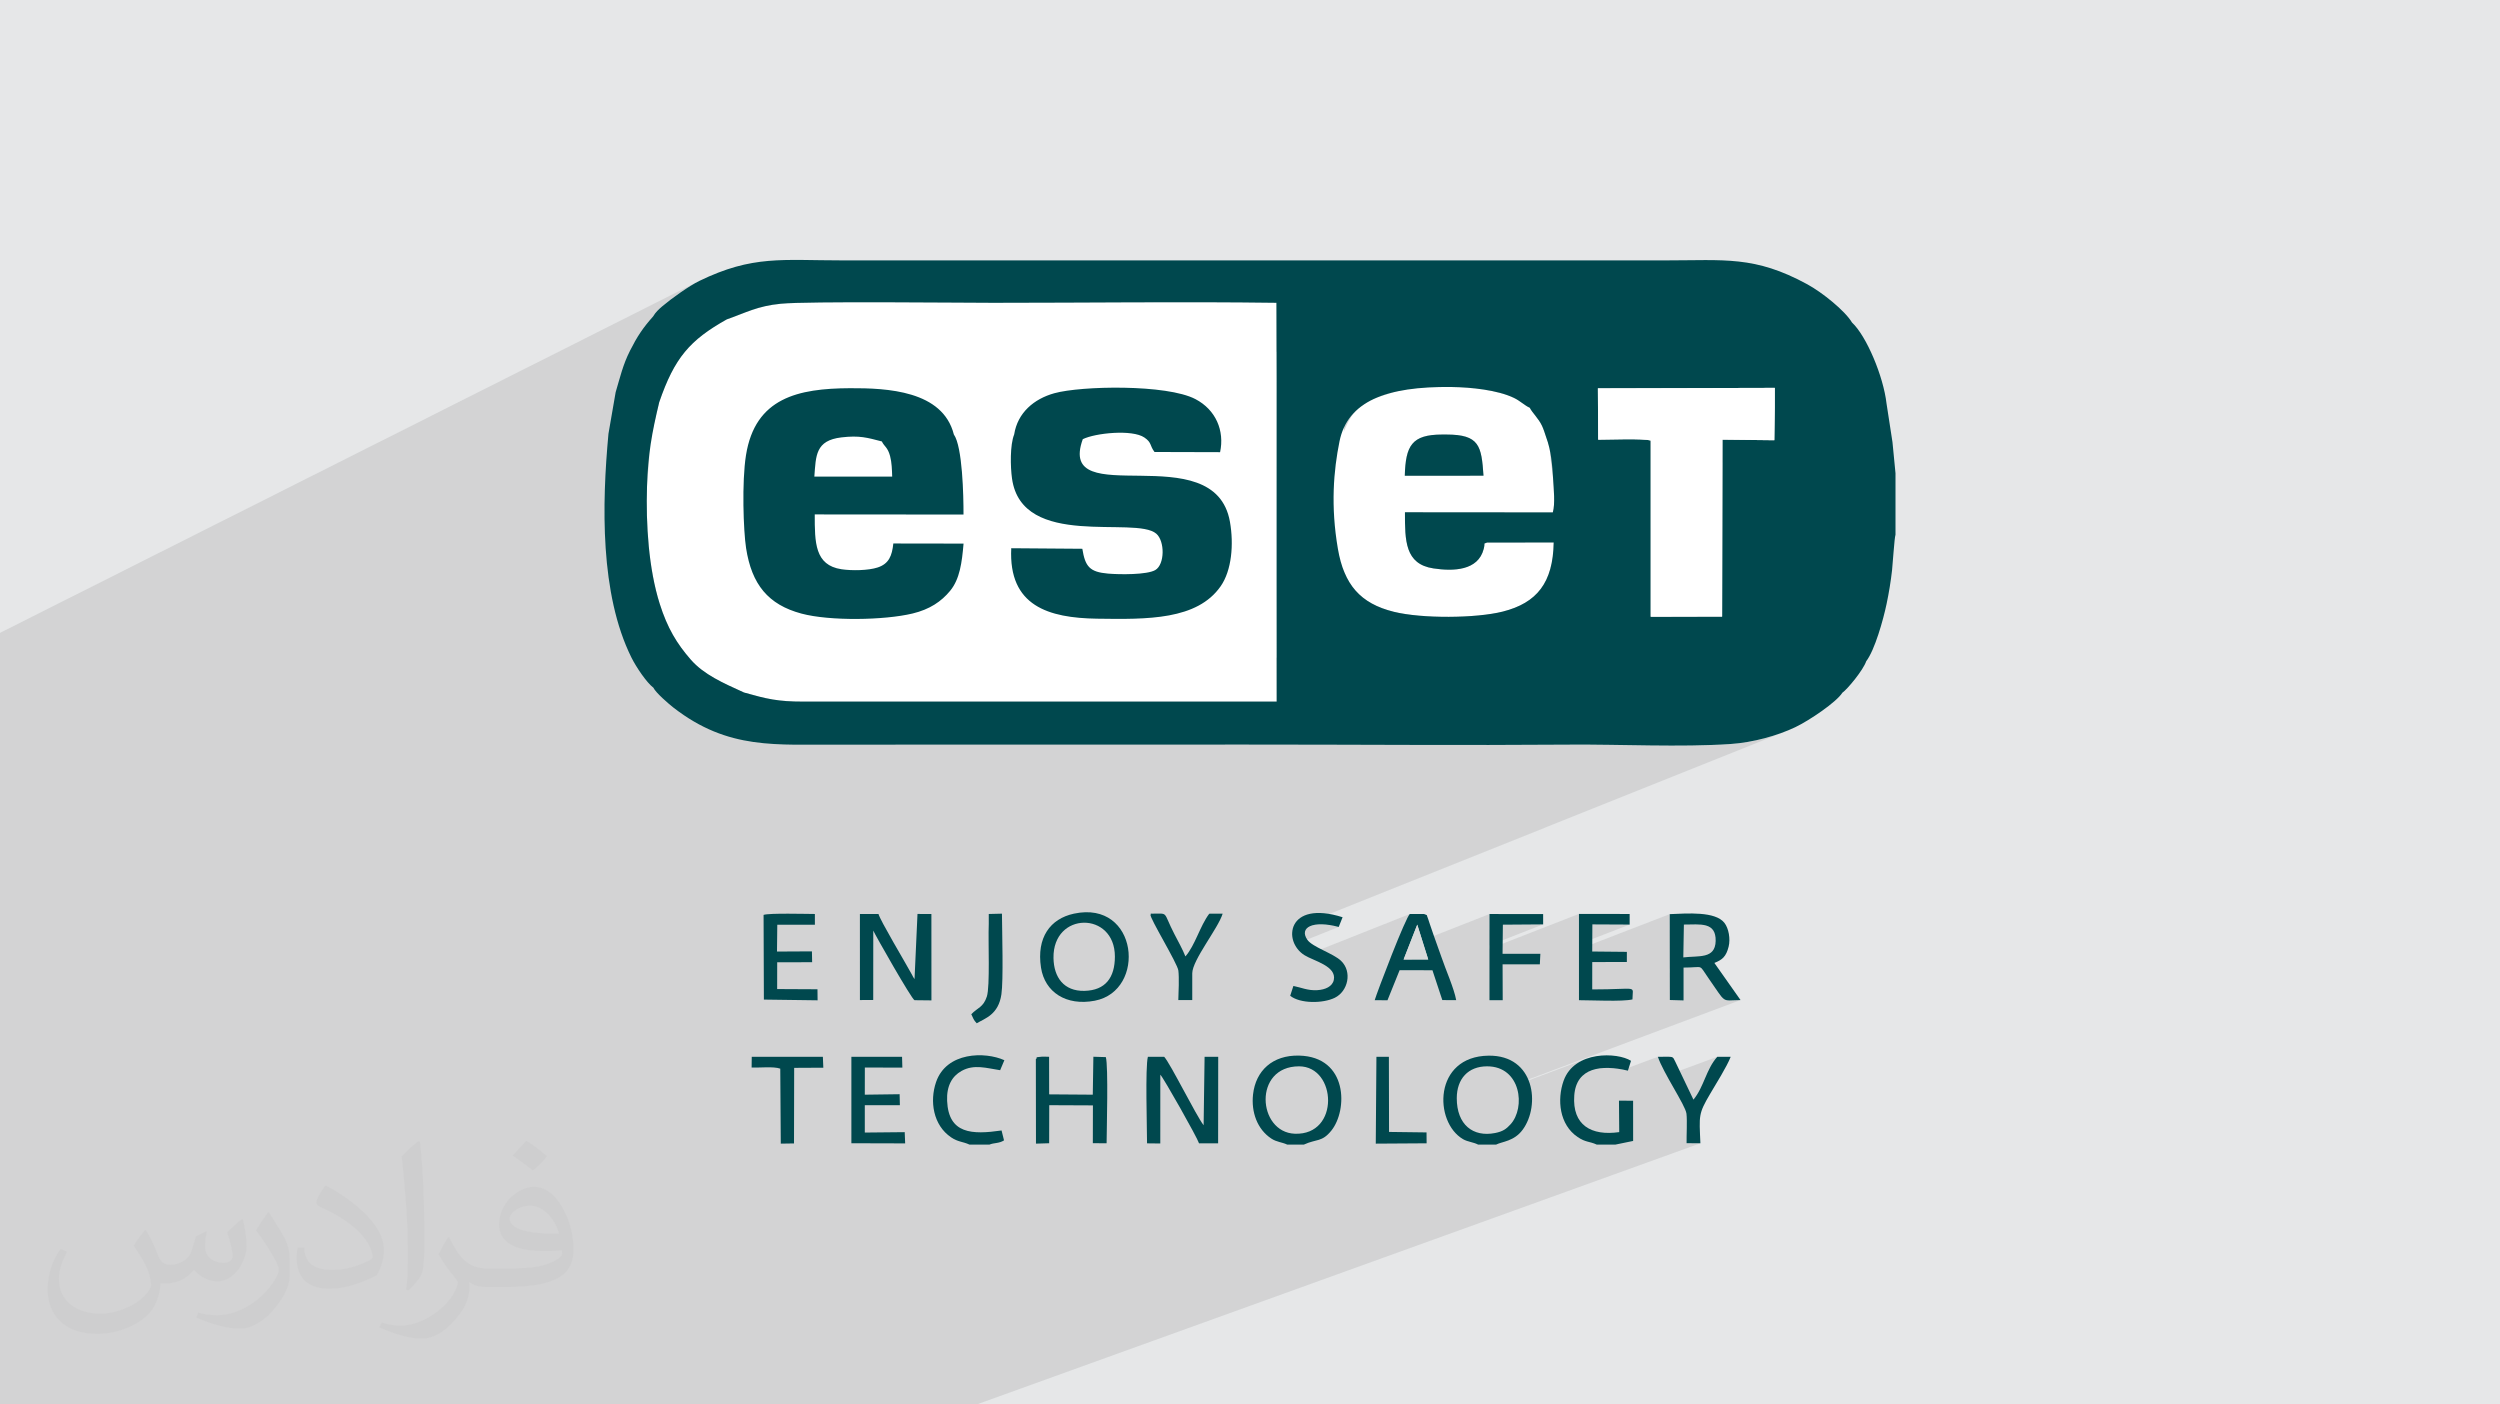 <?xml version="1.0" encoding="UTF-8"?>
<!DOCTYPE svg PUBLIC "-//W3C//DTD SVG 1.0//EN" "http://www.w3.org/TR/2001/REC-SVG-20010904/DTD/svg10.dtd">
<!-- Creator: CorelDRAW -->
<svg xmlns="http://www.w3.org/2000/svg" xml:space="preserve" width="94.192mm" height="52.917mm" version="1.0" style="shape-rendering:geometricPrecision; text-rendering:geometricPrecision; image-rendering:optimizeQuality; fill-rule:evenodd; clip-rule:evenodd"
viewBox="0 0 9404.92 5283.66"
 xmlns:xlink="http://www.w3.org/1999/xlink"
 xmlns:xodm="http://www.corel.com/coreldraw/odm/2003">
 <defs>
  <style type="text/css">
   <![CDATA[
    .fil6 {fill:#D9DADB}
    .fil5 {fill:#00484E}
    .fil4 {fill:white}
    .fil3 {fill:white}
    .fil2 {fill:#373435;fill-opacity:0.031}
    .fil1 {fill:#2B2A29;fill-opacity:0.102}
    .fil0 {fill:#E6E7E8}
   ]]>
  </style>
 </defs>
 <g id="Layer_x0020_1">
  <polygon class="fil0" points="-0,0 9404.92,0 9404.92,5283.66 -0,5283.66 "/>
  <polygon class="fil1" points="1175.18,5283.66 1142.96,5283.66 1127.7,5283.66 1108.46,5283.66 1092.63,5283.66 1088.77,5283.66 1070.41,5283.66 1045.84,5283.66 1015.96,5283.66 997.76,5283.66 985.56,5283.66 952.58,5283.66 941.61,5283.66 913.23,5283.66 908.81,5283.66 869.09,5283.66 800.16,5283.66 765.35,5283.66 720.41,5283.66 653.37,5283.66 651.13,5283.66 648.93,5283.66 624.07,5283.66 613.14,5283.66 604.7,5283.66 598.72,5283.66 556.9,5283.66 527.32,5283.66 522.46,5283.66 481.09,5283.66 478.26,5283.66 471.43,5283.66 435.87,5283.66 427.09,5283.66 390.5,5283.66 361.51,5283.66 358.77,5283.66 337.99,5283.66 330.84,5283.66 322.14,5283.66 317.73,5283.66 265.37,5283.66 243.7,5283.66 238.39,5283.66 123.17,5283.66 115.17,5283.66 33.63,5283.66 29.8,5283.66 -0,5283.66 -0,5282.25 -0,5275.29 -0,5273.67 -0,5257.56 -0,5234.54 -0,5233.75 -0,5217.07 -0,5210.67 -0,5206.9 -0,5203.81 -0,5194.8 -0,5173.07 -0,5170.89 -0,5136.41 -0,5136.16 -0,5112.83 -0,5099.8 -0,5097.31 -0,5094.55 -0,5036.04 -0,5018.56 -0,5006.93 -0,4984.2 -0,4957.28 -0,4915.36 -0,4898.38 -0,4884.3 -0,4877.96 -0,4848.47 -0,4802.67 -0,4780.72 -0,4774.55 -0,4719.97 -0,4707.67 -0,4703.61 -0,4684.01 -0,4666.33 -0,4634.85 -0,4556.47 -0,4554.48 -0,4531.81 -0,4514.07 -0,4479.61 -0,4472.18 -0,4463.92 -0,4463.48 -0,4460.96 -0,4458.72 -0,4430.95 -0,4371.67 -0,4367.08 -0,4355.3 -0,4297.05 -0,4292.67 -0,4276.09 -0,4262.68 -0,4253.72 -0,4247.31 -0,4230.38 -0,4212.77 -0,4198.44 -0,4171.53 -0,4157.39 -0,4131.63 -0,4108.55 -0,4097.44 -0,4082.81 -0,4082.6 -0,4064.6 -0,4058.62 -0,4044.1 -0,4038.4 -0,4034.19 -0,4025.01 -0,3996.51 -0,3964.86 -0,3931.31 -0,3921.54 -0,3904.58 -0,3873.14 -0,3869.72 -0,3864.12 -0,3854.4 -0,3846.67 -0,3843.31 -0,3815.27 -0,3795.65 -0,3792.7 -0,3713.7 -0,3705.94 -0,3694.02 -0,3692.39 -0,3675.99 -0,3655.35 -0,3637.02 -0,3631.38 -0,3609.78 -0,3598.04 -0,3582.65 -0,3572.77 -0,3564.65 -0,3542.68 -0,3432.36 -0,3420.84 -0,3392.11 -0,3379.93 -0,3375.07 -0,3370.29 -0,3346.39 -0,3342.67 -0,3245.43 -0,3146.41 -0,3015.72 -0,3003.57 -0,2947.94 -0,2931.55 -0,2931.15 -0,2863.01 -0,2754.85 -0,2731.84 -0,2650.57 -0,2622.8 -0,2599.28 -0,2560.83 -0,2502.15 -0,2423.33 -0,2403.72 -0,2380.78 2630.6,1056.93 2623.28,1060.65 2615.38,1064.98 2606.97,1069.84 2598.16,1075.18 2589.02,1080.92 2579.65,1086.99 2570.13,1093.33 2560.56,1099.87 2551.02,1106.55 2541.59,1113.29 2532.39,1120.02 2523.47,1126.68 2514.94,1133.21 2506.89,1139.52 2499.41,1145.57 2492.57,1151.27 2487.3,1155.79 2482.24,1160.29 2477.4,1164.85 2472.79,1169.5 2468.41,1174.32 2464.31,1179.36 2460.49,1184.71 2456.96,1190.39 2450,1198.25 2443.39,1205.93 2437.09,1213.5 2431.07,1220.98 2425.31,1228.42 2419.77,1235.86 2414.41,1243.34 2409.23,1250.89 2404.19,1258.56 2399.25,1266.4 2394.39,1274.43 2389.56,1282.71 2384.76,1291.28 2379.95,1300.15 2375.09,1309.4 2370.16,1319.05 2365.3,1328.97 2360.83,1338.67 2356.68,1348.21 2352.85,1357.61 2349.27,1366.94 2345.93,1376.23 2342.75,1385.5 2339.73,1394.84 2338.73,1398.05 2733.98,1201.54 2746.94,1196.91 2759.39,1192.27 2771.42,1187.67 2783.16,1183.12 2794.69,1178.66 2806.12,1174.29 2817.55,1170.07 2829.09,1166.01 2840.83,1162.14 2852.88,1158.49 2865.34,1155.08 2878.32,1151.94 2891.92,1149.1 2906.24,1146.58 2921.39,1144.42 2937.45,1142.63 2948.67,1141.73 2962.39,1140.92 2978.45,1140.2 2996.7,1139.57 3016.98,1139.02 3039.12,1138.55 3062.96,1138.14 3088.33,1137.81 3115.08,1137.54 3143.04,1137.33 3172.05,1137.17 3201.94,1137.06 3232.57,1137.01 3263.75,1136.99 3295.33,1137.01 3327.15,1137.07 3359.04,1137.15 3390.86,1137.26 3422.42,1137.4 3453.56,1137.55 3484.14,1137.71 3513.97,1137.88 3542.91,1138.05 3570.78,1138.23 3597.43,1138.4 3622.71,1138.56 3646.42,1138.71 3668.43,1138.84 3688.57,1138.95 3706.66,1139.03 3722.56,1139.08 3736.1,1139.1 3769.32,1139.09 3802.57,1139.05 3835.83,1138.98 3869.1,1138.9 3902.39,1138.8 3935.7,1138.69 3969.01,1138.56 4002.34,1138.42 4035.67,1138.27 4069.02,1138.13 4102.37,1137.97 4135.72,1137.82 4169.08,1137.68 4202.44,1137.54 4235.8,1137.41 4269.17,1137.28 4302.53,1137.18 4335.89,1137.09 4369.24,1137.02 4402.58,1136.97 4435.93,1136.95 4469.26,1136.96 4502.59,1136.99 4535.9,1137.06 4569.2,1137.16 4602.49,1137.3 4635.77,1137.48 4669.03,1137.71 4702.27,1137.98 4735.49,1138.3 4768.7,1138.67 4801.88,1139.1 4802.57,1423.29 4802.54,1662.94 5145.76,1507.12 5142.46,1511.41 5140.37,1513.5 5168.12,1500.91 5181.7,1494.97 5195.92,1489.46 5210.8,1484.39 5226.32,1479.76 5242.47,1475.55 5259.28,1471.76 5276.72,1468.39 5294.8,1465.43 5313.54,1462.88 5332.91,1460.73 5352.91,1458.97 5373.55,1457.6 5394.84,1456.61 5416.76,1456.02 5439.33,1455.79 5462.52,1455.93 5476,1456.22 5490.08,1456.72 5504.67,1457.48 5519.66,1458.49 5534.97,1459.78 5550.49,1461.36 5566.12,1463.25 5581.76,1465.46 5597.32,1468.02 5612.68,1470.93 5627.76,1474.22 5642.46,1477.9 5656.68,1481.99 5670.31,1486.5 5683.26,1491.45 5695.43,1496.86 5704.21,1501.5 5712.37,1506.47 5720.02,1511.62 5727.29,1516.77 5734.28,1521.76 5741.13,1526.39 5747.97,1530.51 5754.9,1533.93 5759.25,1541.42 5764.51,1548.97 5770.43,1556.71 5776.75,1564.73 5776.93,1564.97 6011.19,1460.89 6676.8,1459.16 6676.73,1531.8 6674.97,1656.1 6479.62,1740.27 6478.52,2319.49 5314.62,2802.3 5334.39,2802.35 5372.53,2802.42 5410.65,2802.49 5448.78,2802.53 5486.9,2802.56 5525.03,2802.58 5563.14,2802.57 5601.26,2802.54 5639.36,2802.48 5677.47,2802.4 5715.58,2802.29 5753.67,2802.15 5791.76,2801.98 5829.84,2801.77 5867.92,2801.53 5905.99,2801.25 5924.29,2801.15 5942.73,2801.11 5961.3,2801.15 5980,2801.24 5998.79,2801.38 6017.69,2801.57 6036.67,2801.79 6055.74,2802.05 6074.87,2802.32 6094.06,2802.61 6113.3,2802.92 6132.59,2803.22 6151.9,2803.52 6171.23,2803.8 6190.56,2804.06 6209.9,2804.3 6229.22,2804.51 6248.52,2804.67 6267.8,2804.79 6287.03,2804.86 6306.21,2804.86 6325.33,2804.8 6344.38,2804.66 6363.35,2804.44 6382.22,2804.12 6401,2803.72 6419.66,2803.21 6438.2,2802.59 6456.62,2801.85 6474.89,2800.98 6493.01,2799.99 6510.97,2798.85 6526.67,2797.56 6542.54,2795.84 6558.52,2793.67 6574.58,2791.1 6590.64,2788.15 6606.67,2784.82 6622.61,2781.15 6638.41,2777.15 6654.03,2772.83 6669.39,2768.23 6684.48,2763.36 6699.21,2758.24 6713.55,2752.89 6727.45,2747.34 4863.55,3493.35 4861.12,3508.24 4861.23,3511.08 4928.79,3484.08 4937.54,3480.97 4947.76,3478.75 4959.36,3477.5 4972.3,3477.24 4986.51,3478.02 5001.94,3479.91 5018.51,3482.95 5036.19,3487.19 4870.87,3553.06 4871.96,3555.63 4881.29,3569.99 4893.25,3582.82 4907.71,3593.63 4909.81,3594.81 5304.12,3438.35 5302.59,3439.6 5300.53,3442.44 5297.95,3446.75 5294.91,3452.45 5291.46,3459.43 5287.6,3467.59 5283.4,3476.83 5278.89,3487.05 5274.09,3498.13 5272.49,3501.91 5331.65,3478.52 5350.4,3538.04 5603.36,3438.52 5603.36,3498.43 5653.72,3478.7 5805.29,3477.6 5603.36,3556.37 5603.36,3569.27 5939.98,3438.08 5939.99,3497.2 5990.44,3477.62 6130.66,3478.29 5939.99,3551.99 5939.99,3570.72 6281.42,3438.93 6281.51,3498.68 6334.68,3478.25 6346.08,3478.14 6357.38,3477.91 6368.47,3477.69 6379.29,3477.63 6389.73,3477.85 6399.71,3478.52 6409.13,3479.77 6417.91,3481.74 6425.96,3484.55 6433.18,3488.37 6439.48,3493.33 6444.79,3499.56 6449,3507.22 6452.02,3516.44 6453.77,3527.35 6454.16,3540.1 6453.16,3551.99 6450.81,3562.11 6447.24,3570.59 6442.53,3577.61 6436.77,3583.32 6430.07,3587.84 6422.52,3591.34 6281.74,3644.87 6281.76,3659.73 6333.44,3640.1 6358.72,3639.54 6376.18,3638.53 6387.76,3638.08 6395.46,3639.19 6401.24,3642.87 6407.07,3650.12 6414.93,3661.96 6426.78,3679.38 6438.76,3696.53 6448.84,3711.23 6457.3,3723.66 6464.42,3734.01 6470.49,3742.45 6475.79,3749.17 6480.59,3754.37 6485.17,3758.2 6489.81,3760.88 6494.82,3762.55 6500.44,3763.43 6506.98,3763.69 6514.7,3763.51 6523.89,3763.08 6534.84,3762.58 6547.82,3762.19 5701.3,4078.98 5701.85,4080.03 5702.63,4082.23 5967.03,3983.31 5948.87,3991.23 5931.88,4001.29 5916.36,4013.63 5902.69,4028.39 5891.2,4045.72 5882.24,4065.7 5989.26,4025.82 6003.74,4021.7 6019.16,4019.03 6035.37,4017.68 6052.28,4017.58 6069.73,4018.64 6087.61,4020.75 6105.8,4023.84 6106.67,4024.03 6236.91,3975.64 6241.19,3987.4 6246.81,4000.45 6253.54,4014.57 6261.18,4029.51 6269.51,4045.05 6269.98,4045.89 6460.34,3975.61 6452.82,3984.61 6446.01,3993.99 6439.82,4003.72 6434.15,4013.73 6428.89,4023.99 6423.95,4034.42 6419.24,4044.98 6414.65,4055.6 6410.09,4066.24 6405.45,4076.86 6400.64,4087.37 6395.57,4097.76 6390.13,4107.93 6384.21,4117.86 6377.74,4127.48 6370.62,4136.74 6329.1,4151.91 6334.76,4163.28 6339.5,4173.85 6342.77,4182.72 6344.34,4189.66 6344.86,4195.36 6345.24,4201.5 6345.51,4208 6345.67,4214.81 6345.74,4221.89 6345.73,4229.16 6345.66,4236.58 6345.54,4244.09 6345.39,4251.63 6345.23,4259.15 6345.06,4266.59 6344.92,4273.9 6344.8,4281.01 6344.72,4287.88 6344.71,4294.45 6344.77,4300.65 6396.86,4301 3673.79,5283.66 3624.73,5283.66 3417.48,5283.66 3390.79,5283.66 3342.8,5283.66 3325.7,5283.66 3284.97,5283.66 3234.23,5283.66 3186.63,5283.66 2988.16,5283.66 2978.62,5283.66 2975.58,5283.66 2974.4,5283.66 2917.7,5283.66 2912.77,5283.66 2868.14,5283.66 2835.74,5283.66 2809.92,5283.66 2741.24,5283.66 2721.73,5283.66 2716.24,5283.66 2614.34,5283.66 2614.28,5283.66 2547.95,5283.66 2491.29,5283.66 2482.2,5283.66 2314.6,5283.66 2306.74,5283.66 2305.55,5283.66 2294.96,5283.66 2248.67,5283.66 2245.63,5283.66 2222.47,5283.66 2204.08,5283.66 2199.44,5283.66 2180.12,5283.66 2138.11,5283.66 2115.59,5283.66 2097.52,5283.66 2006.48,5283.66 1996.97,5283.66 1972.04,5283.66 1943.78,5283.66 1930.03,5283.66 1881.96,5283.66 1797.06,5283.66 1781.82,5283.66 1770.39,5283.66 1761.06,5283.66 1749.68,5283.66 1689.08,5283.66 1675.21,5283.66 1656.34,5283.66 1644.86,5283.66 1637.02,5283.66 1608.45,5283.66 1582.6,5283.66 1559.71,5283.66 1556.72,5283.66 1533.46,5283.66 1502.64,5283.66 1502.13,5283.66 1486.33,5283.66 1459.69,5283.66 1448.48,5283.66 1408.25,5283.66 1379.53,5283.66 1365.97,5283.66 1336.24,5283.66 1304.74,5283.66 1261.47,5283.66 1228.27,5283.66 1222.42,5283.66 1212.78,5283.66 1204.15,5283.66 1197.62,5283.66 1183.33,5283.66 1178.01,5283.66 "/>
  <path class="fil2" d="M548.54 4627.69c17.95,27.21 29.6,53.36 40.96,82.43 8.45,16.91 12.93,48.09 52.57,48.09 11.61,0 28.28,-3.42 43.06,-11.61 16.63,-8.73 29.32,-21.94 35.94,-42l15.85 -53.36 38.57 -19.02 2.64 2.64c-5.27,20.09 -6.59,39.36 -6.59,54.43 0,44.63 38.57,61.56 69.22,61.56 17.95,0 34.09,-8.73 34.09,-25.11 0,-21.13 -8.98,-57.06 -20.62,-89.29 17.95,-17.95 35.94,-35.94 56.53,-50.47l3.17 1.6c8.98,38.04 14,75.56 14,100.66 0,24.57 -10.83,51.79 -19.81,69.49 -18.49,34.87 -51.25,62.62 -90.87,62.62 -30.1,0 -63.65,-15.07 -86.66,-43.06l-1.32 0c-21.66,26.96 -55.22,51.25 -108.86,51.25l-16.63 0c-2.64,35.41 -10.29,60.49 -21.94,82.95 -31.95,62.34 -126.81,106.47 -216.1,106.47 -124.17,0 -186.51,-71.59 -186.51,-166.96 0,-58.91 19.27,-113.6 48.88,-152.42l24.29 10.04c-18.49,35.41 -30.91,68.68 -30.91,101.45 0,89.29 72.66,131.83 156.4,131.83 77.68,0 173.83,-49.41 191.28,-106.72 -6.59,-62.62 -30.1,-91.93 -66.04,-148.99 10.83,-19.02 24.83,-38.04 42.28,-58.38l3.17 0 0 0 0 0 -0.02 -0.09zm1432.13 -336.04c26.15,16.39 51.79,35.66 76.87,57.85 -14,19.81 -31.45,37.79 -53.11,53.64 -25.11,-20.34 -50.19,-37.79 -75.84,-56.27 17.42,-19.55 34.62,-38.29 52.04,-55.22l0 0 0 0 0 0 0 0 0 0 0.03 0zm13.47 244.11c-42.28,0 -76.87,27.75 -76.87,48.34 0,44.13 84.53,57.85 185.72,57.31 -12.68,-51.79 -57.06,-105.68 -108.86,-105.68l0.01 0.03zm-94.86 236.19c54.96,0 103.04,-1.6 139.74,-10.83 40.96,-10.29 75.56,-30.91 75.56,-45.17 0,-3.7 0,-8.19 -1.32,-11.89 -22.98,2.11 -49.41,2.11 -72.38,2.11 -74.49,0 -131.55,-16.91 -154.02,-58.66 -5.55,-11.61 -9.51,-24.57 -9.51,-39.36 0,-40.43 17.42,-79.79 48.09,-107 25.61,-22.45 53.89,-36.44 82.67,-36.44 52.04,0 93.51,41.75 122.57,107.54 15.85,35.94 26.68,77.4 26.68,129.72 0,34.87 -9.51,64.19 -31.17,85.85 -40.43,39.11 -114.92,53.89 -229.04,53.89l-51.79 0 0 0 -13.47 0c-28.28,0 -48.62,-5.02 -64.72,-17.42l-2.64 0c0.79,6.59 1.32,12.93 1.32,19.02 0,25.61 -8.45,58.38 -25.61,84.53 -50.72,75.3 -105.68,108.04 -153.24,108.04 -48.09,0 -107,-18.49 -160.11,-42.54l9.51 -18.49c17.17,7.13 40.96,11.89 73.7,11.89 85.85,0 198.66,-82.43 212.66,-163 -3.17,-6.59 -8.98,-15.32 -17.17,-24.57 -25.11,-29.85 -40.96,-54.68 -55.75,-80.83 12.68,-25.11 24.29,-45.17 35.13,-63.4l4.49 -0.53c36.72,74.77 69.99,117.55 144.23,117.55l11.61 0 0 0 53.89 0 0 0 0 0 0 0 0 0 0 0 0.09 0.01zm-371.98 79c6.34,-34.34 6.87,-72.91 6.87,-108.86l0 -53.36c0,-99.6 -12.68,-244.36 -22.98,-338.68 17.95,-19.27 43.06,-42 62.87,-57.31l5.81 1.6c13.47,118.62 16.63,256 16.63,383.06 0,33.3 -1.32,65.79 -4.49,89.55 -1.85,30.1 -19.27,52.83 -56.53,87.7l-8.19 -3.7zm-382.8 -157.19c1.85,46.77 24.83,83.49 105.15,83.49 49.93,0 92.19,-12.93 138.96,-35.13 8.45,-3.7 12.93,-8.73 12.93,-12.93 0,-29.32 -22.45,-68.15 -60.23,-103.55 -36.72,-33.3 -85.34,-62.62 -130.76,-82.18 -15.6,-6.59 -20.62,-13.47 -20.62,-20.09 0,-13.47 17.95,-41.75 32.77,-62.09l5.02 -0.53c52.04,27.21 110.17,67.64 153.24,112.53 39.11,41.47 63.4,83.49 63.4,129.19 0,33.81 -10.29,65.51 -26.96,95.11 -57.06,28.79 -117.83,50.72 -178.06,50.72 -73.17,0 -123.1,-34.34 -123.1,-114.92 0,-8.73 0,-22.19 3.17,-39.64l25.11 0 0 0 0 0 0 0 0 0 0 0 -0.02 0zm-132.37 -132.9l45.45 73.45c16.63,27.21 32.23,56.81 32.23,103.55l0 59.7c0,48.34 -30.91,100.13 -80.83,151.38 -39.11,34.62 -73.7,49.41 -105.68,49.41 -47.55,0 -101.98,-14.79 -164.85,-41.75l7.13 -18.49c19.81,5.27 42.79,9.77 71.06,9.77 90.36,-0.53 182.8,-66.57 225.08,-147.15 5.02,-9.26 6.87,-17.95 6.87,-24.04 0,-9.26 -5.02,-19.55 -8.98,-28.79 -22.98,-43.31 -48.62,-82.95 -76.87,-119.68 14.79,-23.25 29.6,-45.7 45.7,-67.9l3.7 0.53 0 0 0 0 0 0 0 0 0 0 -0.02 0.01z"/>
  <g id="_2122103570960">
   <rect class="fil3" x="2685.42" y="1323.53" width="2370.2" height="1150.8"/>
   <path class="fil4" d="M2822.71 1655.55c36.78,-173.08 228.71,-194.51 374.88,-195.19 138.75,-0.65 349.03,8.72 390.73,174.08 32.5,45.47 36.6,230.63 36.33,301.23l-559.63 -0.45c0,105.4 -0.16,191.03 100.65,206.24 38.37,5.79 101.02,4.95 136.22,-6.73 42.16,-13.98 53.9,-43.86 58.76,-90.18l264.19 0.41c-6.09,71.22 -14.09,133.42 -50.47,177.61 -33.03,40.12 -76.55,69.83 -141.53,85.44 -106.36,25.55 -311.67,28.82 -417.87,0.26 -125.03,-33.61 -187.09,-109.24 -208.27,-246.38 -12.48,-80.79 -19.41,-346.19 16.01,-406.33zm1250.66 -3.42c-101.02,279.79 496.28,-16.6 553.68,311.11 14.81,84.5 6.7,182.42 -34.94,242.15 -88.46,126.91 -274.77,124.98 -465.32,122.06 -181.4,-2.78 -333.24,-47.07 -322.49,-265.07l267.38 2.05c10.85,67.05 27.2,87.43 97.1,93.45 42.79,3.68 146.21,4.84 177.37,-13.42 36,-21.1 36.27,-108.57 3.85,-136.71 -78.97,-68.6 -504.97,60.17 -542.81,-207.29 -6.23,-44.03 -7.88,-126.67 8.06,-166.02 12.87,-82.08 74.71,-133.9 151.11,-155.15 100.73,-28 422.5,-34.55 530.83,22.15 77.03,40.31 109.97,119.11 92.74,199.59l-246.68 -0.69c-18.67,-24.51 -9.58,-34.82 -37.9,-54.32 -45.66,-31.43 -184.82,-17.15 -231.99,6.11zm-1339.38 -450.59c-139.05,77.96 -196.56,144.28 -254.08,311.61l-38.44 160.84c6.56,29.15 -6.21,117.05 -7.44,155.71 -4.55,142.99 6.13,309.89 47.72,441.6 28.9,91.5 64.69,150.46 116.94,210.24 49.08,56.15 120.04,87.23 200.22,123.69 85.28,23.88 125.52,34.36 224.47,34.25l1779.43 -0.01 -0.31 -449.4 0 -218.98 0.08 -547.81 -0.69 -284.19c-353.82,-4.83 -711.49,0 -1065.78,0 -131.27,0 -693.05,-6.59 -798.65,3.53 -88.35,8.47 -132.81,34.25 -203.47,58.91z"/>
   <path class="fil4" d="M5284.75 1789.78c3.24,-112.95 25.74,-155.05 140.81,-155.05l15.84 0c124.49,0 131.74,42.59 139.48,154.77l-296.12 0.28zm-138.99 -282.66c-7.76,11.98 -24.31,19.31 -35.18,28.98 -44.84,39.9 -56.51,101.48 -71.63,122.44 2.98,20.25 -40.77,202.15 -5.86,405.86 23.11,134.8 83.91,205.94 210.87,237.23 105.61,26.04 308.4,24.64 409.42,-0.91 128.61,-32.53 189.09,-108.81 191.57,-259.91l-250.45 0.1c-17.13,7.71 -5.71,-3.72 -12.88,24.2 -21.05,82.03 -114.45,84.53 -189.38,73.15 -107.09,-16.27 -106.89,-104.84 -106.89,-211.08l556.32 0.45c9.18,-31.98 3.3,-88.78 1.19,-124.28 -2.13,-35.85 -14.44,-83.96 -9.62,-113.53l-16.73 -45.41c-4.83,-14.92 -9.8,-30.37 -15.47,-42.46 -13.39,-28.52 -35.98,-48.06 -46.14,-68.03 -18.73,-8.04 -35.08,-25.34 -59.47,-37.06 -62.66,-30.1 -162.82,-39.98 -232.91,-40.94 -162.05,-2.23 -180.98,5.34 -316.76,51.19z"/>
   <path class="fil5" d="M3317.48 1660.67c9.19,19.49 22.01,21.3 30.99,55.17 6.36,23.98 7.09,50.88 7.9,77.19l-292.83 -0.13c6.01,-78.62 3.82,-136.09 102.46,-147.53 67.55,-7.83 96.04,0.92 151.47,15.3zm-837.57 -147.52c57.51,-167.33 115.03,-233.65 254.08,-311.61 70.66,-24.66 115.13,-50.44 203.47,-58.91 105.6,-10.12 667.38,-3.53 798.65,-3.53 354.28,0 711.95,-4.83 1065.78,0l0.69 284.19 -0.08 547.81 0 218.98 0.31 449.4 -1779.43 0.01c-98.95,0.11 -139.19,-10.36 -224.47,-34.25 -80.18,-36.46 -151.14,-67.55 -200.22,-123.69 -52.25,-59.78 -88.05,-118.74 -116.94,-210.24 -41.59,-131.71 -52.27,-298.61 -47.72,-441.6 3.82,-120.55 18.12,-200.42 45.88,-316.55zm-163.99 -36.95l-26.92 155.55c-24.67,265.1 -32.01,602.68 86.03,841.12 18.27,36.9 57.74,95.31 82.99,114.16 8.42,18.58 57.85,61.28 76.06,75.38 207.23,160.42 386.27,137.29 626.55,138.9l1525.78 -0.31c406.2,-0.14 813.54,3.44 1219.57,0.26 194.46,-1.52 414.3,10.46 604.98,-2.4 83.18,-5.62 175.75,-31.21 242.71,-63.17 53.6,-25.58 155.15,-94.4 177.2,-129.69 19.09,-12.98 78.98,-85.84 89.71,-118.38 32.22,-42.01 63.99,-155.1 76.86,-216.54 8.71,-41.58 15.58,-83.33 20.43,-126.03 2.74,-24.07 8.72,-122.08 12.94,-133.37l0 -231.36 -11.36 -116.87 -22.35 -145.14c-11.65,-102.53 -75.47,-254.32 -129.95,-305.09 -25.65,-43.48 -111.47,-112.96 -168.55,-144.01 -198.27,-107.83 -310.11,-89.62 -533.62,-89.62l-3093.8 0c-229.27,0 -339.08,-20.51 -540.6,77.36 -37.28,18.1 -103.47,64.98 -138.03,94.34 -14.29,12.14 -26.6,23.44 -35.61,39.12 -38.06,42.42 -60.27,76.03 -86.8,128.67 -27,53.53 -36.08,96.17 -54.25,157.14zm2968.84 313.59l296.12 -0.28c-7.74,-112.18 -14.99,-154.77 -139.48,-154.77l-15.84 0c-115.07,0 -137.57,42.1 -140.81,155.05zm177.77 -333.85c70.08,0.96 170.25,10.83 232.91,40.94 24.39,11.72 40.74,29.03 59.47,37.06 10.16,19.97 32.75,39.51 46.14,68.03 5.67,12.08 10.63,27.54 15.47,42.46 18.52,50.26 23.16,105.24 26.35,158.94 2.12,35.51 7.99,92.3 -1.19,124.28l-556.32 -0.45c0,106.24 -0.2,194.82 106.89,211.08 74.94,11.38 168.34,8.88 189.38,-73.15 7.17,-27.93 -4.25,-16.5 12.88,-24.2l250.45 -0.1c-2.48,151.1 -62.96,227.38 -191.57,259.91 -101.02,25.55 -303.81,26.95 -409.42,0.91 -126.96,-31.29 -187.77,-102.43 -210.87,-237.23 -27.58,-160.94 -16.15,-294.39 6.01,-403.74 30.3,-149.57 172.6,-208.16 423.42,-204.73zm1214.21 75.88l-1.76 124.3 -195.19 -2.23 -1.26 665.61 -268.61 0.71 -0.03 -662.91c-31.36,-8.55 -155.48,-3.24 -197.62,-3.24l-1.07 -193.17 665.61 -1.73 -0.07 72.64zm-2603.37 120.33c47.17,-23.26 186.33,-37.54 231.99,-6.11 28.33,19.5 19.23,29.8 37.9,54.32l246.68 0.69c17.23,-80.48 -15.71,-159.28 -92.74,-199.59 -108.33,-56.69 -430.1,-50.14 -530.83,-22.15 -76.4,21.25 -138.24,73.07 -151.11,155.15 -15.94,39.35 -14.29,121.99 -8.06,166.02 37.84,267.46 463.84,138.69 542.81,207.29 32.41,28.15 32.14,115.61 -3.85,136.71 -31.16,18.26 -134.59,17.1 -177.37,13.42 -69.9,-6.02 -86.25,-26.4 -97.1,-93.45l-267.38 -2.05c-10.74,218 141.1,262.29 322.49,265.07 190.54,2.93 376.86,4.85 465.32,-122.06 41.64,-59.73 49.74,-157.65 34.94,-242.15 -57.4,-327.71 -654.7,-31.32 -553.68,-311.11zm-1266.98 60.15c-16.14,101.14 -9.7,284.8 0.32,349.61 21.19,137.13 83.24,212.77 208.27,246.38 106.2,28.56 311.51,25.29 417.87,-0.26 64.97,-15.61 108.5,-45.32 141.53,-85.44 36.38,-44.19 44.38,-106.39 50.47,-177.61l-264.19 -0.41c-4.86,46.32 -16.6,76.2 -58.76,90.18 -35.21,11.68 -97.85,12.52 -136.22,6.73 -100.81,-15.21 -100.65,-100.84 -100.65,-206.24l559.63 0.45c0.27,-70.6 -3.83,-255.76 -36.33,-301.23 -41.7,-165.36 -251.98,-174.73 -390.73,-174.08 -194.55,0.92 -356.71,35.69 -391.21,251.92z"/>
   <path class="fil4" d="M6674.97 1656.1l1.76 -124.3 0.07 -72.64 -665.61 1.73 1.07 193.17c42.14,0 166.26,-5.31 197.62,3.24l0.03 662.91 268.61 -0.71 1.26 -665.61 195.19 2.23z"/>
   <path class="fil5" d="M3235.02 3762.13l50.03 -0.31 0.19 -260.93c7.26,16.9 144.81,258.99 155.21,261.82l63.57 0.7 -0.13 -324.88 -52.31 -0.29 -11.14 245.14c-5.06,-6.75 -5.39,-8.85 -9.86,-17.03 -24.88,-45.67 -119.83,-204.31 -125.7,-227.99l-69.94 0.14 0.08 323.64z"/>
   <path class="fil5" d="M4315.15 4301.23l49.83 0.54 0.09 -258.88c11.36,10.55 139.68,237.81 145.59,258.17l71.87 0.2 0.35 -325.62 -51.27 0 -3.63 257.47c-28.71,-37.08 -125.61,-233.46 -148.39,-257.5l-61.26 0c-10.29,37.85 -3.19,268.13 -3.19,325.62z"/>
   <path class="fil5" d="M4887.04 4011.49c141.77,0 154.68,259.82 -15.96,253.56 -140.43,-5.15 -157.85,-253.56 15.96,-253.56zm-44.59 294.41l62.78 0c48.02,-22.13 67.47,-8.22 103.28,-52.61 62.29,-77.19 62.75,-277.83 -121.38,-282.18 -99.84,-2.36 -163.28,56.84 -173.23,146.14 -7.35,66.02 15.61,131.11 68.83,166.03 20.59,13.52 39.06,13.02 59.71,22.63z"/>
   <path class="fil5" d="M4194.18 3598.44c0,78.36 -34.81,127.5 -114.87,129.16 -77.08,1.6 -115.03,-50.93 -116.11,-123.91 -2.62,-175.52 230.98,-176.05 230.98,-5.25zm-154.06 -161.32c-89.48,19.2 -141.21,90.22 -123.91,202.88 14.21,92.5 94.84,145.24 202.31,124.64 195.95,-37.55 163.95,-379.53 -78.4,-327.52z"/>
   <path class="fil5" d="M5480.32 4131.67c0,-73.22 42.84,-120.19 114.18,-120.19 127.38,0 145.82,155.56 87.79,218.49 -15.95,17.29 -28.19,26.51 -57.77,32.37 -83.25,16.49 -144.19,-31.53 -144.19,-130.67zm80.15 174.23l67.9 0c22.89,-11.81 67.49,-11.82 100.07,-56.18 66.99,-91.18 45.82,-280.73 -128.66,-278.37 -207.66,2.81 -206.53,249.92 -95.73,314.25 17.54,10.18 39.4,11.19 56.41,20.3z"/>
   <path class="fil5" d="M6334.68 3478.25c60.91,0 121.22,-11.33 119.48,61.85 -1.62,68.42 -64.36,54.69 -121.62,61.65l2.14 -123.49zm-52.76 283.73l51.54 1.51 -0.02 -123.39c79.63,0 54.64,-15.52 93.34,39.28 69.45,98.33 45.9,84.26 121.04,82.81l-98.43 -139.67c29.94,-11.89 44.12,-23.55 53.59,-61.09 7.41,-29.36 0.36,-69.18 -15.98,-89.87 -34.5,-43.71 -138.77,-35.37 -205.58,-32.63l0.5 323.05z"/>
   <path class="fil5" d="M3896.84 3983.85l0.46 318.48 49.59 -1.5 0.32 -143.14 164.32 0.74 -0.35 142.22 51.82 0.35c0.39,-55.56 6.85,-288.64 -2.81,-324.16l-46.93 -1.42 -2.24 142.73 -164.14 -1.21 -0.24 -141.35c-8.06,0.01 -20.72,-0.91 -26.05,-0.49 -36.04,2.87 -12.62,3.33 -23.76,8.74z"/>
   <path class="fil5" d="M6006.92 4305.9l70.37 0 66.51 -13.69 -0.13 -151.29 -53.15 -0.28 0.92 118.32c-105.43,15.1 -177,-26.22 -169.11,-137.68 7.54,-106.64 103.69,-116.77 201.82,-93.49l11.63 -37.01c-50.15,-32.33 -213.07,-39.24 -253.55,74.95 -25.34,71.46 -15.87,165.08 52.57,211.52 31.05,21.07 43.9,15.73 72.11,28.66z"/>
   <path class="fil5" d="M5331.65 3478.52l41.29 131.04 -92.61 0.05 51.32 -131.09zm-160.12 284.19l48.12 0.24 45.57 -112.97 123.55 0.02 37.15 112.27 52.25 0.32c-8.21,-45.16 -40.52,-117.01 -56.69,-165.28 -9.1,-27.13 -19.64,-53.58 -29.12,-81.83 -4.89,-14.59 -9.11,-26.65 -13.45,-39.34 -1.33,-3.88 -5.55,-17.56 -6.48,-19.65 -9.01,-20.31 1.88,-10.26 -15.52,-18.14l-52.8 0c-13.33,4.53 -124.71,296.61 -132.59,324.36z"/>
   <polygon class="fil5" points="3202.89,4300.84 3405.2,4301.42 3403.48,4259.12 3253.34,4260.63 3253.34,4157.69 3385.31,4157.84 3384.36,4116.39 3253.34,4118.16 3253.51,4015.96 3394.64,4016.34 3393.51,3975.56 3202.87,3975.61 "/>
   <path class="fil5" d="M2873.69 3760.4l202.08 2.75 -0.45 -41.57 -151.67 -0.77 0.16 -100.81 131.45 -0.18 -0.78 -40.82 -131.43 0.71 1.1 -101 141.46 0.16 -0.07 -40.52c-28.91,0.01 -171.74,-4.03 -192.96,3.41l1.11 318.63z"/>
   <path class="fil5" d="M5940.01 3762.71c45.81,0 163.94,5.96 201.24,-2.93 0,-55.44 27.41,-37.59 -151.36,-37.59l0.11 -103.02 130.15 -0.13 0.07 -38.2 -130.33 -1.31 0.56 -101.92 140.22 0.68 0 -39.94 -190.68 -0.27 0.03 324.63z"/>
   <path class="fil5" d="M3646.97 4305.9l75.5 0c16.7,-7.21 35.66,-3.74 54.63,-15.84l-9.26 -37.28c-110.96,16.15 -199.47,13.49 -204.82,-111.31 -2.43,-56.72 18.86,-92.86 54.23,-112.59 47.34,-26.42 94.28,-10.42 145.26,-2.8l15.89 -37.62c-72.74,-32.91 -217.64,-31.63 -256.81,81.92 -24.82,71.95 -11.42,162.73 56.87,208.55 26.19,17.57 44.26,15.63 68.52,26.97z"/>
   <path class="fil5" d="M4865.7 3709.09l-11.99 36.94c37.01,30 122.73,29.52 167.52,7.68 50.08,-24.42 66.6,-97.98 23.85,-139.03 -29.54,-28.36 -108.01,-51.7 -127.04,-79.47 -31.82,-46.42 21.08,-73.95 118.14,-48.03l14.58 -36.58c-209.05,-66.42 -226.63,91.55 -143.05,143.02 34.89,21.49 121.02,40.67 110.05,92.81 -5.26,25 -32.17,36.64 -61.95,38.52 -35.74,2.25 -61.78,-10.36 -90.11,-15.87z"/>
   <polygon class="fil5" points="5603.35,3762.71 5653.15,3762.71 5652.66,3627.8 5792.8,3627.76 5794.81,3588.28 5652.57,3588.23 5653.72,3478.7 5805.29,3477.6 5805.24,3438.74 5603.36,3438.52 "/>
   <path class="fil5" d="M6370.62 4136.74l-68.19 -142.65c-11.41,-22.31 -3.22,-18.44 -65.52,-18.44 18.9,58.9 103.98,182.56 107.43,214.02 3.2,29.2 -0.12,78.96 0.44,110.99l52.08 0.35c-4.56,-105.56 -7.98,-110.07 36.53,-185.84 21.32,-36.29 63.09,-102.54 77.42,-139.55l-50.47 0c-42.18,46.81 -49.75,112.79 -89.72,161.13z"/>
   <path class="fil5" d="M4328.03 3440.67c-3.54,12.65 101.57,183.36 104.96,210.59 3.25,25.93 0.92,83.14 -0.21,111.07l52.44 -0.06 0 -100.48c0,-50.19 97.69,-169.47 114.38,-224.67l-50.44 0.21c-35.35,47.07 -52.8,118.48 -89.72,160.68 -10.3,-26.24 -26.73,-55.46 -41.66,-84.42 -43.9,-85.16 -20.43,-76.49 -79.8,-76.49 -19.91,0 -2.4,-0.6 -9.94,3.57z"/>
   <path class="fil5" d="M2827.54 4015.96c33.49,1.31 81.51,-4.74 107.8,4.23l1.92 282.13 49.76 -0.78 0.62 -284.32 109.67 -0.58 -1.71 -41.04 -267.57 0 -0.49 40.35z"/>
   <polygon class="fil5" points="5175.6,4302.33 5366.89,4301.08 5366.58,4260.09 5225.54,4258.27 5224.93,3975.61 5178.07,3975.61 "/>
   <path class="fil5" d="M3719.66 3477.02c-2.73,64.71 5.24,233.36 -7.16,271.85 -13.25,41.12 -35.04,41.82 -58.55,66.66 7.46,14.75 8.04,21.47 20.52,34.02 31.48,-18.93 81.6,-32.19 92.81,-109.07 7.75,-53.14 2.66,-229.81 2.03,-303.34l-49.61 1.23 -0.03 38.66z"/>
   <polygon class="fil6" points="5280.33,3609.62 5372.94,3609.57 5331.65,3478.52 "/>
  </g>
 </g>
</svg>
